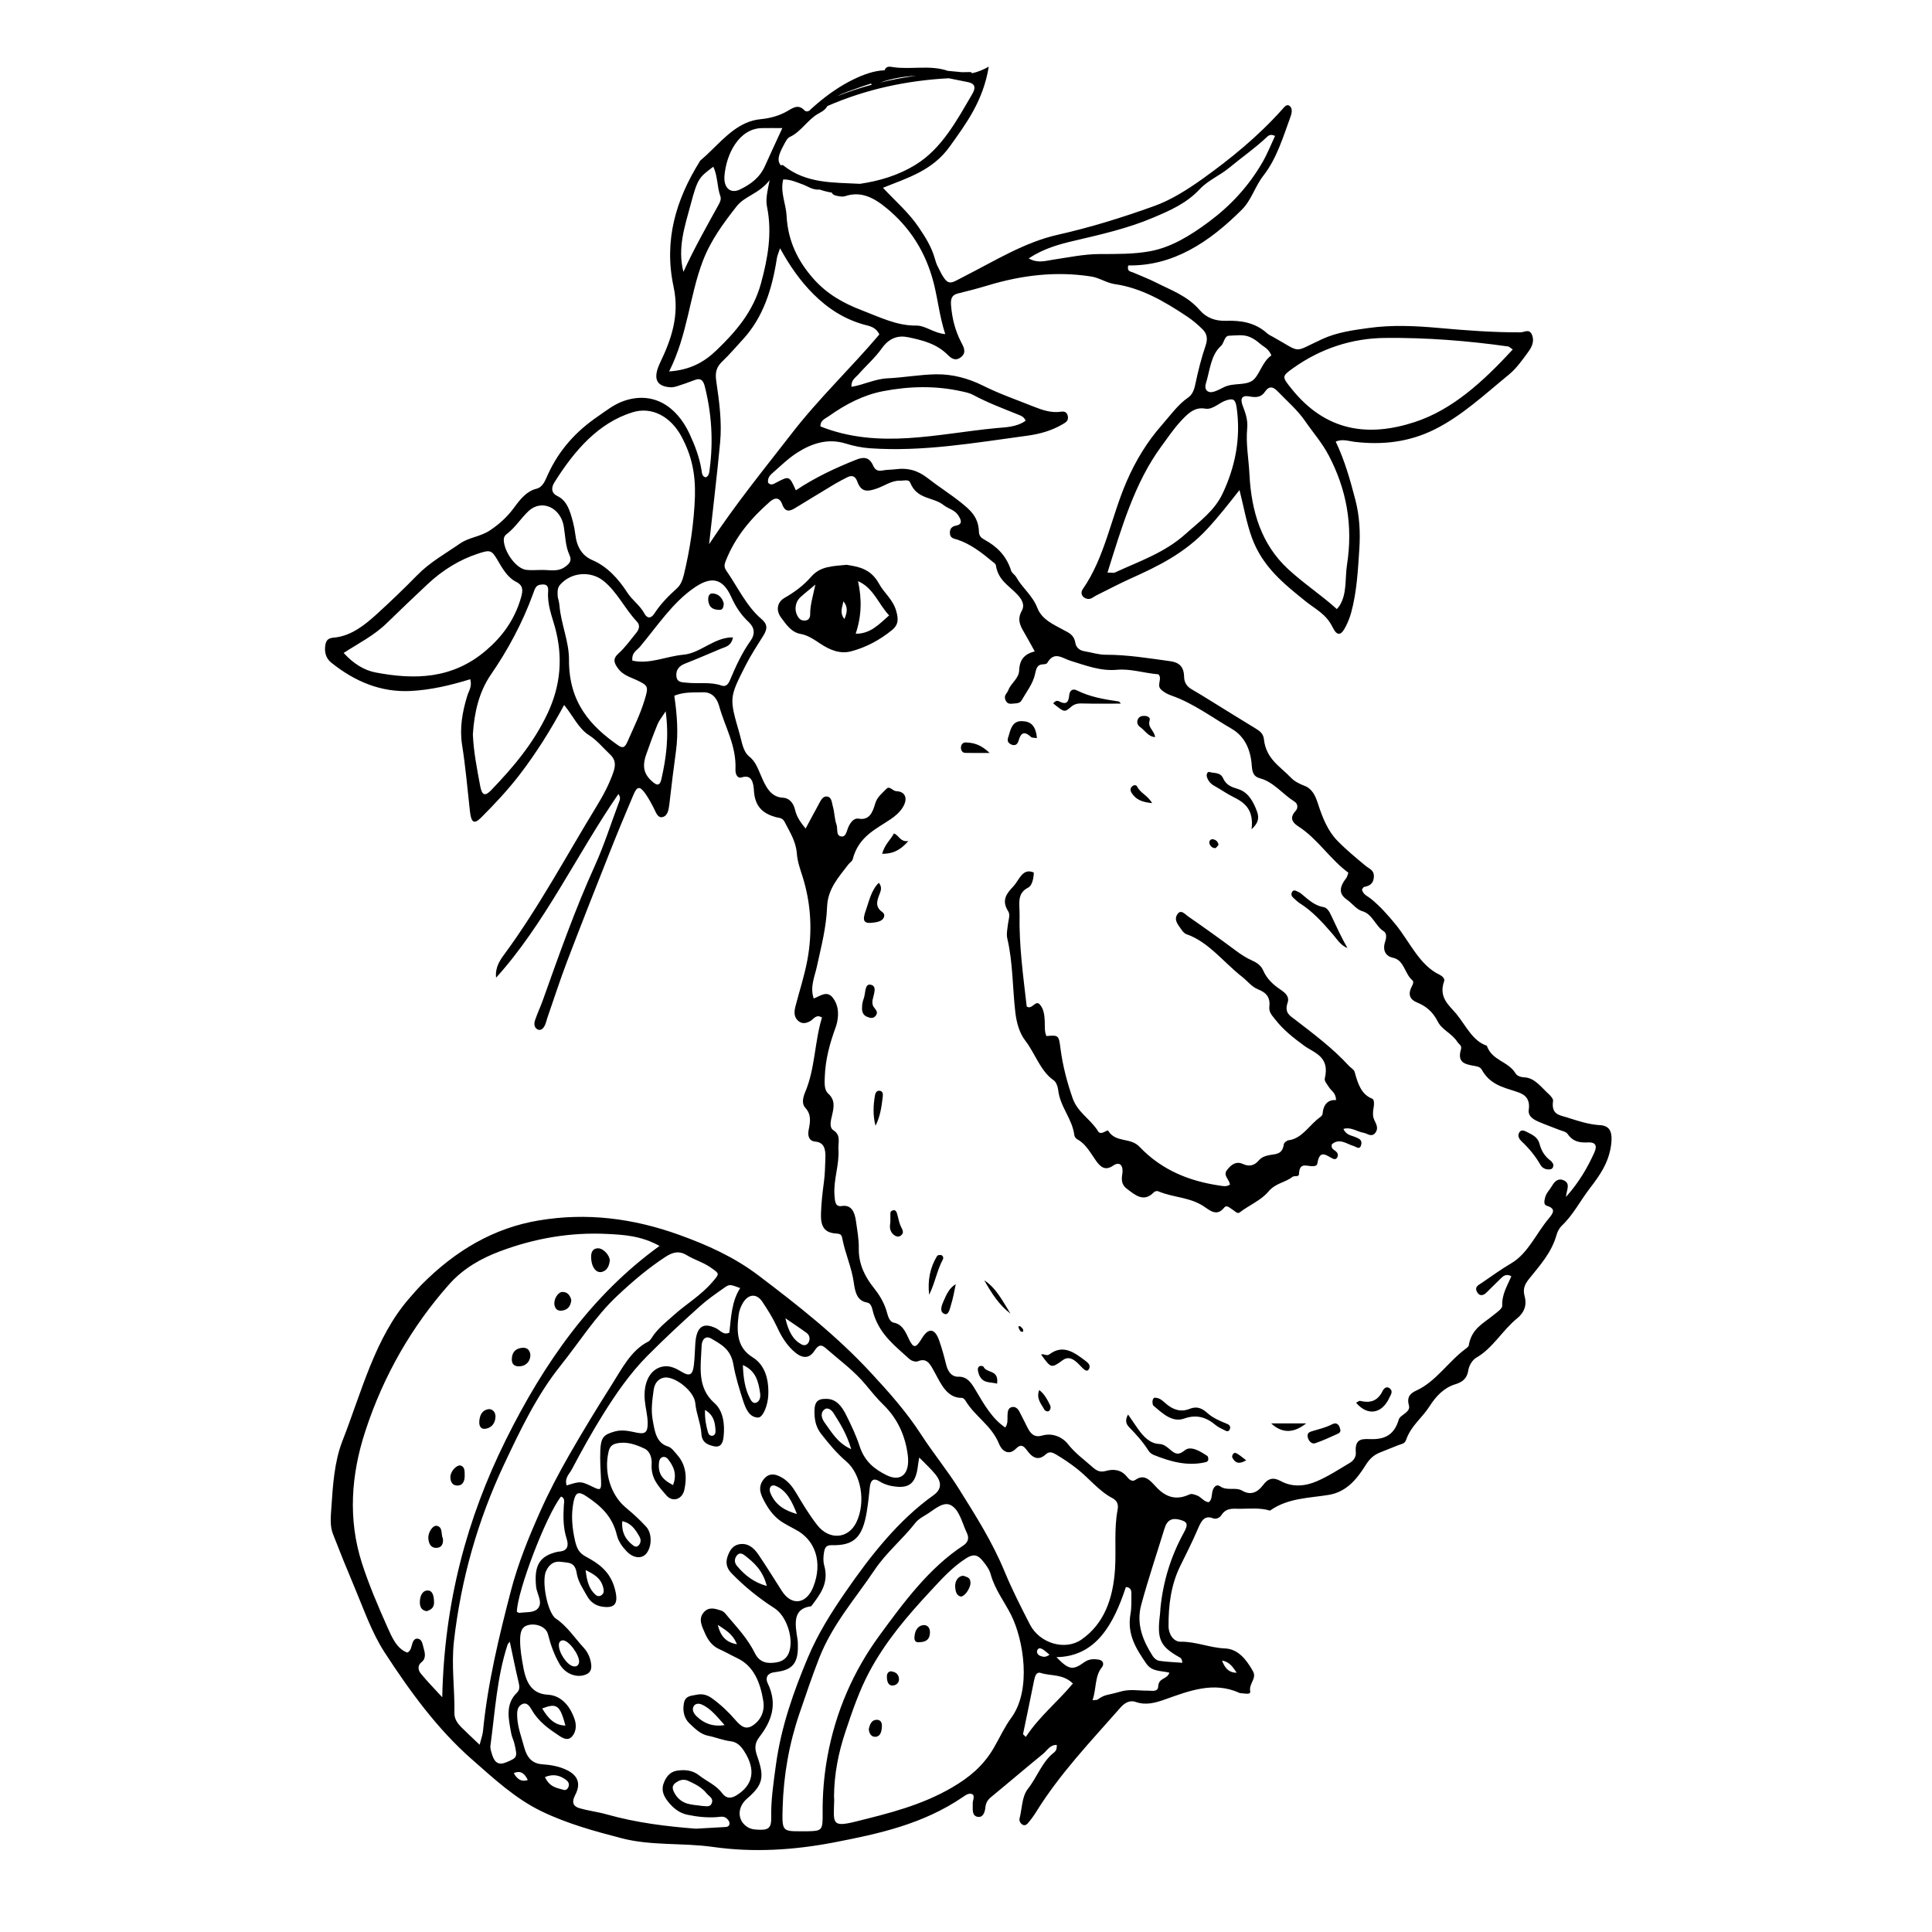<?xml version="1.0" encoding="UTF-8"?>
<!-- Uploaded to: ICON Repo, www.svgrepo.com, Generator: ICON Repo Mixer Tools -->
<svg fill="#000000" width="800px" height="800px" version="1.1" viewBox="144 144 512 512" xmlns="http://www.w3.org/2000/svg">
 <g>
  <path d="m567.98 442.18c-3.023-0.191-5.891-1.145-8.77-2.07-1.855-0.594-4.188-0.68-3.629-4.383 0.074-0.52-0.691-1.379-1.215-1.844-2-1.793-3.656-4.293-6.488-4.379-0.766-0.023-1.828-0.359-2.223-1.012-2-3.336-6.184-3.301-7.644-7.371-3.812-1.25-5.594-5.461-8.113-8.484-1.809-2.172-4.746-4.293-3.184-8.609 0.246-0.684-0.543-1.395-1.223-1.719-5.309-2.508-7.883-8.695-11.582-13.246-2.098-2.578-4.18-4.902-6.629-6.898-0.848-0.691-2.004-1.027-2.348-2.418 0.211-0.281 0.352-0.648 0.543-0.691 1.266-0.273 2.43-0.641 2.602-2.523 0.176-1.961-1.18-2.258-2.172-3.078-2.57-2.133-5.16-4.262-7.527-6.695-2.481-2.539-3.914-6.09-5.066-9.664-0.742-2.293-1.559-4.055-3.617-4.848-1.281-0.492-2.641-1.152-3.633-2.195-2.781-2.926-6.543-4.906-7.109-10.133-0.156-1.461-1.059-2.168-2.082-2.785-3.988-2.418-7.949-4.902-11.93-7.352-1.688-1.043-3.371-2.102-5.082-3.078-1.211-0.691-2.031-1.691-2.062-3.352-0.055-2.984-1.652-3.856-3.738-4.137-5.656-0.777-11.309-1.707-17.012-1.699-1.945 0.004-3.762-0.621-5.644-0.926-1.125-0.18-2.195-0.805-2.438-2.254-0.367-2.18-1.812-2.676-3.164-3.414-2.613-1.426-5.688-2.727-6.891-5.805-1.352-3.441-3.953-5.231-5.586-8.156-0.367-0.66-1.152-1.055-1.375-1.742-1.293-4.109-3.93-6.481-7.074-8.207-0.801-0.441-1.414-0.934-1.449-2.09-0.117-3.984-2.434-5.879-4.875-7.828-2.828-2.258-5.844-4.137-8.652-6.34-2.762-2.168-5.387-2.793-8.438-2.41-1.215 0.152-2.449 0.117-3.652 0.348-1.082 0.207-1.883-0.086-2.394-1.258-1.059-2.438-2.656-2.348-4.527-1.602-5.512 2.188-10.898 4.707-15.98 8.105-1.727-3.836-1.734-3.856-5.094-2.102-0.754 0.395-1.457 0.945-2.262 0.105-0.176-1.125 0.387-1.895 1.027-2.453 2.18-1.906 4.293-3.988 6.648-5.5 4-2.559 8.242-3.875 12.852-2.449 2.098 0.648 4.273 1.102 6.43 1.254 14.016 0.992 27.855-1.457 41.715-3.324 3.195-0.43 6.43-1.293 9.391-3.047 0.695-0.414 1.605-0.848 1.375-2.09-0.211-1.137-0.891-1.359-1.863-1.219-2.484 0.367-4.871-0.422-7.199-1.355-4.492-1.805-9.043-3.359-13.453-5.566-3.856-1.934-8.074-3.043-12.293-2.996-4.336 0.051-8.664 0.867-13.008 1.066-3.269 0.152-6.293 1.723-9.531 2.258-0.109-1.863 1.062-2.41 1.797-3.25 2.07-2.363 4.438-4.398 6.277-6.988 1.953-2.754 4.344-3.457 6.949-2.91 3.727 0.777 7.559 1.691 10.551 4.734 1.324 1.352 2.422 1.457 3.606 0.414 1.414-1.238 0.434-2.781-0.152-3.918-1.543-3.008-2.363-6.211-2.641-9.719-0.145-1.848 0.324-2.742 1.809-3.102 2.656-0.645 5.301-1.34 7.93-2.133 9.027-2.727 18.121-3.824 27.414-2.367 2.207 0.348 4.07 1.707 6.258 2.019 6.957 0.988 13.16 4.574 19.191 8.609 1.422 0.953 2.777 2.098 4.035 3.34 1.117 1.102 1.492 2.402 0.832 4.332-1.133 3.305-2 6.766-2.727 10.242-0.316 1.559-0.805 2.773-1.914 3.539-2.762 1.906-4.797 4.836-7.059 7.402-3.777 4.281-6.836 9.297-9.25 14.863-4.062 9.355-5.75 20.105-11.566 28.441-0.855 1.223-0.098 2.469 1.273 2.656 0.922 0.125 1.527-0.559 2.258-0.918 3.012-1.477 5.992-3.082 9.039-4.449 7.269-3.258 14.414-6.742 20.32-13.109 2.996-3.234 5.762-6.75 8.605-10.383 1.125 4.449 1.855 8.664 3.246 12.535 2.836 7.894 8.695 12.445 14.293 16.969 2.562 2.07 5.391 3.305 7.117 6.82 1.25 2.539 2.297 2.262 3.543-0.238 0.555-1.113 1.043-2.312 1.379-3.543 1.508-5.473 1.805-11.199 2.176-16.871 0.293-4.398 0.07-8.781-1.055-13.098-1.375-5.289-2.852-10.504-5.203-15.41 1.848-0.766 3.41-0.121 4.996 0.066 7.246 0.855 14.281 0.141 21.148-3.254 7.262-3.594 13.367-9.34 19.758-14.566 1.988-1.629 3.629-3.953 5.234-6.168 0.863-1.184 1.617-2.816 0.82-4.5-0.727-1.535-1.969-0.535-2.984-0.527-7.188 0.031-14.355-0.504-21.523-1.152-6.223-0.562-12.496-0.867-18.695-0.004-4.141 0.574-8.352 1.125-12.316 2.938-8.016 3.672-5.164 3.805-13.156-0.629-0.492-0.273-1.023-0.5-1.449-0.887-3.231-2.938-7.078-3.441-10.844-3.324-2.816 0.09-5.176-0.699-7.074-2.883-3.273-3.758-7.465-5.188-11.438-7.211-1.996-1.02-4.082-1.789-6.117-2.691-0.684-0.301-1.75-0.215-1.34-1.895 11.766 0.215 21.387-6.035 30.164-14.828 2.465-2.469 3.5-6.223 5.637-8.941 3.543-4.516 5.223-10.211 7.234-15.723 0.367-1.004 0.48-2.102-0.203-2.715-0.812-0.73-1.496 0.273-2.07 0.91-6.398 7.141-13.586 13-21.039 18.332-4.035 2.887-8.328 5.602-12.793 7.215-8.418 3.039-16.977 5.691-25.613 7.633-8.82 1.984-16.637 6.898-24.727 11.004-4.102 2.082-4.332 3.09-7.176-2.797-0.273-0.562-0.469-1.188-0.641-1.809-0.875-3.16-2.488-5.691-4.219-8.266-2.66-3.961-6.074-6.879-9.562-10.586 6.672-2.676 13.176-4.578 17.75-10.992 4.332-6.074 8.801-12 10.297-21.109-1.547 0.871-3.016 1.445-4.43 1.742-0.098-0.18-0.258-0.312-0.488-0.309-0.727 0-1.449 0.016-2.176 0.031-1.246-0.133-2.492-0.25-3.742-0.352-4.777-1.637-9.699-0.277-14.523-0.988-0.781-0.117-1.789-0.406-2.262 0.84-2.793 0.09-5.57 1.129-8.152 2.371-3.512 1.691-6.84 4.004-9.93 6.656-0.207 0.16-0.402 0.332-0.594 0.52-0.332 0.293-0.66 0.586-0.988 0.883-0.07 0.066-0.121 0.137-0.16 0.211-0.5 0.316-1.023 0.379-1.445-0.07-1.656-1.738-3.164-0.504-4.535 0.273-2.266 1.285-4.621 1.875-7.07 2.117-1.355 0.137-2.637 0.465-3.945 1.055-4.695 2.102-8.012 6.559-11.984 9.883-0.105 0.09-0.172 0.258-0.25 0.387-6.121 9.875-9.527 20.668-6.852 33.09 1.621 7.543-0.586 13.875-3.531 20.027-1.965 4.102-1.234 6.352 2.715 6.602 1.047 0.066 2.133-0.434 3.18-0.762 1.184-0.371 2.336-0.875 3.516-1.258 1.273-0.414 1.98 0.152 2.383 1.758 1.812 7.184 2.289 14.469 1.309 21.879-0.117 0.883-0.152 1.965-1.09 2.246-0.934-0.227-0.953-1.098-1.078-1.895-0.543-3.414-1.75-6.535-3.133-9.539-3.617-7.824-10.066-11.418-17.539-8.781-2.559 0.902-4.606 2.562-6.82 4.082-5.535 3.793-10.176 8.645-13.266 15.477-0.711 1.57-1.309 3.269-3.019 3.688-2.555 0.629-4.254 2.754-5.891 4.988-1.812 2.469-3.91 4.367-6.352 6.004-2.578 1.734-5.602 1.863-7.945 3.492-3.848 2.676-7.961 4.918-11.418 8.449-3.523 3.602-7.144 7.07-10.828 10.418-3.144 2.863-6.481 5.406-10.523 6.012-1.219 0.18-2.562-0.004-2.934 1.906-0.371 1.945 0.133 3.656 1.492 4.762 6.359 5.129 13.281 7.934 21.035 7.559 5.402-0.266 10.652-1.516 15.844-3.117 0.555 1.867-0.371 3.055-0.781 4.387-1.301 4.219-2.082 8.59-1.375 13.027 0.922 5.812 1.422 11.68 2.07 17.527 0.344 3.102 1.109 3.598 3.012 1.688 3.551-3.562 7.008-7.234 10.168-11.34 4.336-5.644 8.172-11.738 11.789-18.465 2.348 2.836 3.785 6.242 6.66 8.051 2.016 1.27 3.684 3.34 5.508 5.047 1.367 1.281 1.598 2.656 0.887 4.699-1.113 3.219-2.66 6.106-4.336 8.852-8.051 13.176-15.418 26.973-24.449 39.262-1.246 1.691-2.594 3.586-2.301 6.359 12.867-14.207 21.367-32.656 32.41-48.672 0.691 0.918 0.398 1.527 0.18 2.102-2.121 5.672-3.977 11.523-6.445 16.965-5.223 11.504-9.461 23.539-13.75 35.559-0.645 1.805-1.465 3.516-2.074 5.336-0.316 0.938-0.238 2.012 0.746 2.449 0.746 0.332 1.367-0.223 1.742-0.883 0.379-0.648 0.523-1.492 0.785-2.242 1.734-4.984 3.356-10.027 5.223-14.934 3.68-9.652 7.465-19.25 11.27-28.84 2.047-5.164 4.172-10.281 6.34-15.375 0.934-2.195 1.652-2.281 3.023-0.387 0.887 1.223 1.633 2.609 2.344 3.996 0.574 1.129 1.027 2.648 2.297 2.363 1.355-0.309 1.652-1.875 1.828-3.414 0.539-4.695 1.102-9.391 1.75-14.066 0.676-4.906 0.277-9.777-0.441-14.688 2.684-1.066 5.125-0.816 7.559-0.906 2.309-0.086 3.699 1.387 4.328 3.652 1.531 5.535 4.594 10.5 4.324 16.73-0.055 1.234 0.457 2.551 1.656 2.168 2.762-0.887 3.117 1.602 3.238 3.559 0.281 4.508 2.734 6.121 5.793 6.977 0.906 0.25 1.75 0.102 2.348 1.281 1.352 2.656 2.996 5.125 3.234 8.387 0.16 2.168 0.891 4.121 1.516 6.109 2.273 7.238 2.656 14.68 1.254 22.168-0.77 4.125-2.082 8.102-3.133 12.152-0.336 1.305-0.465 2.644 0.48 3.656 1.039 1.117 2.191 0.988 3.414 0.312 0.887-0.488 1.562-1.949 3.129-0.953-1.98 6.418-1.805 13.492-4.445 19.738-0.539 1.281-1.039 3.019 0.016 4.168 1.633 1.773 1.34 3.68 0.902 5.836-0.332 1.637 0.098 2.984 1.734 3.133 2.359 0.215 2.785 1.945 2.691 4.43-0.086 2.133-0.105 4.242-0.398 6.363-0.379 2.746-0.68 5.531-0.77 8.312-0.121 3.496 0.992 5.047 3.977 5.25 1.02 0.07 1.465 0.18 1.676 1.316 0.746 4.004 2.481 7.629 3.043 11.707 0.344 2.492 0.871 4.816 3.477 5.262 1.316 0.223 1.395 1.82 1.77 3.027 1.742 5.586 5.785 8.551 9.445 11.91 0.59 0.539 1.668 0.898 2.316 0.629 2.418-0.996 3.266 0.84 4.352 2.82 1.777 3.231 3.336 6.953 7.309 6.898 0.328-0.004 0.75 0.43 0.973 0.797 2.559 4.227 6.84 6.449 8.855 11.387 0.855 2.102 2.719 3.062 4.453 1.289 1.371-1.402 2.106-0.727 2.988 0.48 1.43 1.953 3.012 2.793 4.957 0.988 0.898-0.832 1.773-0.504 2.672 0.031 1.941 1.148 3.797 2.398 5.629 3.84 3.168 2.488 5.812 5.914 9.32 7.738 1.254 0.656 1.668 1.648 1.402 3.062-0.992 5.188-0.352 10.473-0.684 15.699-0.508 7.945-2.926 14.594-8.914 18.742-4.301 2.984-11.07 1.043-13.68-4.066-2.332-4.57-4.68-9.152-6.664-13.949-3.293-7.961-7.75-14.957-12.148-21.984-3.109-4.961-6.781-9.402-9.957-14.309-3.953-6.109-8.645-11.352-13.383-16.465-9.125-9.855-19.406-17.891-29.75-25.734-6.453-4.898-13.582-8.07-20.883-10.711-12.246-4.43-24.586-6.016-37.379-3.859-11.848 1.996-21.965 7.894-31.008 17.008-1.148 1.16-2.207 2.402-3.289 3.648-9.078 10.43-12.57 24.691-17.695 37.781-2.137 5.465-2.535 11.723-2.938 17.781-0.145 2.242-0.418 4.66 0.406 6.812 1.805 4.672 3.68 9.305 5.621 13.895 2.527 5.969 4.637 12.238 8.105 17.566 6.797 10.453 14.027 20.328 23.027 28.242 5.926 5.211 11.652 10.523 18.57 13.859 6.852 3.305 13.992 5.238 21.113 7.106 7.961 2.082 16.223 1.18 24.336 2.328 10.676 1.516 21.402 0.848 32.043-1.203 11.824-2.281 23.582-4.812 34.207-12.07 0.801-0.551 1.648-1.176 2.637-0.598 0.422 0.848-0.133 1.605-0.09 2.387 0.07 1.387-0.348 3.269 1.375 3.512 1.309 0.188 1.84-1.098 1.984-2.555 0.121-1.223 0.68-2.019 1.535-2.719 4.594-3.769 9.125-7.656 13.73-11.406 1.082-0.883 1.863-2.469 3.641-2.379 0.082 1.109-0.277 1.664-0.719 2.004-3.098 2.352-4.473 6.504-6.887 9.578-1.672 2.133-1.547 5.18-2.227 7.812-0.172 0.656 0.117 1.273 0.637 1.652 0.551 0.402 1.117 0.203 1.496-0.242 0.777-0.91 1.523-1.895 2.172-2.941 6.457-10.422 14.609-18.852 22.383-27.727 1.137-1.301 2.516-2.09 4.098-1.527 2.621 0.926 5.098 0.262 7.609-0.625 6.508-2.309 13.012-4.898 19.859-1.777 0.125 0.055 0.266 0.074 0.402 0.082 0.898 0.031 2.641 0.5 2.445-0.5-0.406-2.086 1.832-3.379 0.727-5.34-1.82-3.219-4-5.894-7.465-6.031-3.953-0.156-7.727-1.848-11.719-1.773-1.797 0.035-3.16-1.941-3.18-4.047-0.051-5.652 0.664-11.094 3.117-16.055 1.602-3.234 3.223-6.457 4.656-9.805 0.891-2.086 1.734-3.691 4.004-2.801 0.801 0.316 1.75-0.102 2.242-0.855 1.316-2.019 3.074-1.656 4.82-1.664 2.691-0.004 5.387-0.328 8.039 0.484 4.828-3.406 10.383-3.301 15.629-4.18 4.59-0.777 7.352-4.074 9.723-7.871 1.098-1.758 2.172-2.656 3.664-3.293 1.664-0.711 3.356-1.309 5.019-2.012 0.742-0.312 1.656-0.281 2.039-1.391 1.289-3.75 4.246-5.805 6.207-8.891 1.727-2.727 3.863-4.926 6.793-5.836 1.535-0.473 3.082-1.219 3.465-3.621 0.238-1.492 1.168-2.887 2.176-3.457 4.293-2.449 6.941-7.289 10.762-10.383 1.785-1.441 2.691-3.371 2.012-5.848-0.578-2.109 0.137-3.34 1.254-4.734 2.812-3.508 5.871-6.797 7.234-11.645 0.25-0.891 0.781-1.809 1.395-2.383 2.926-2.762 4.883-6.594 7.367-9.836 2.469-3.223 4.996-6.641 5.652-11.43 0.445-3.394-0.18-5.18-2.965-5.352zm-99.953-167.43c-2.195 4.676-6.266 7.535-9.809 10.73-5.606 5.047-12.344 7.273-18.766 10.246-0.344 0.16-0.781 0.02-1.961 0.02 3.812-12.156 7.238-23.84 14.211-33.363 1.691-2.312 3.324-4.734 5.223-6.781 1.777-1.914 3.621-3.824 6.457-3.309 2.062 0.371 3.738-1.668 5.715-2.238 1.691-0.488 2.309-0.312 2.641 2.066 1.141 8.176-0.465 15.727-3.711 22.629zm18.57-33.125c7.496-5.371 15.816-7.969 24.355-8.066 10.922-0.121 21.875 0.727 32.754 2.262 0.227 0.031 0.438 0.289 1.184 0.801-7.883 8.551-16.02 15.977-25.98 19.23-12.012 3.926-23.453 2.731-32.727-8.934-2.449-3.07-2.508-3.195 0.414-5.293zm-3.918 6.168c2.465 2.559 5.188 4.875 7.238 7.863 2.062 3.004 4.434 5.656 6.207 9.035 4.715 8.973 6.481 18.523 4.848 28.957-0.574 3.656 0.059 7.644-1.996 10.898-0.152 0.238-0.344 0.434-0.695 0.871-4.176-3.785-8.797-6.769-12.992-10.672-6.934-6.438-9.68-15.094-10.172-25.102-0.203-4.062-0.996-8.066-0.59-12.207 0.188-1.879-0.363-3.82-1.109-5.664-0.883-2.168-0.312-3.09 1.715-2.707 1.617 0.309 3.055 0.297 4.086-1.23 1.234-1.816 2.344-1.207 3.461-0.043zm-15.105-12.117c0.855-0.77 0.863-2.676 2.144-2.707 1.883-0.051 3.82-0.43 5.644 0.402 0.883 0.402 1.734 0.984 2.492 1.656 0.953 0.852 2.238 1.23 3.082 3.152-2.535 1.707-3.215 5.566-5.168 6.777-2.016 1.246-4.984 0.453-7.406 1.652-0.871 0.434-1.738 0.906-2.648 1.188-1.598 0.5-2.672-0.473-2.137-2.188 1.074-3.438 1.258-7.469 3.996-9.934zm-39.105-27.824c7.164-1.684 14.355-3.285 21.227-6.211 4.266-1.82 8.637-3.668 12.191-7.453 2.316-2.465 5.367-3.641 7.93-5.773 3.231-2.684 6.648-5.039 9.758-7.949 0.508-0.48 1.043-1.078 2.324-0.438-1.102 2.344-2.051 4.769-3.305 6.938-3.769 6.516-8.602 11.633-14.219 15.809-4.887 3.633-9.957 6.769-15.609 7.809-4.383 0.801-8.902 0.727-13.359 0.742-4.223 0.016-8.348 0.91-12.504 1.523-1.945 0.289-3.891 0.988-6.293-0.371 4.012-2.625 7.957-3.711 11.859-4.625zm43.273 379.44c-1.809 0-3.012-0.875-3.891-3.215 2.082 0.316 2.949 1.887 3.891 3.215zm-93.742-339.62c6.898-1.324 13.793-1.512 20.688 0.004 1.066 0.238 2.176 0.434 3.152 0.957 3.969 2.137 8.113 3.668 12.219 5.336 0.613 0.25 1.293 0.488 1.75 1.527-2.434 1.719-5.25 1.719-7.824 1.961-15.488 1.465-31.008 5.727-46.562-0.449-0.051-1.633 1.27-2.047 2.242-2.734 4.469-3.172 9.176-5.609 14.336-6.602zm1.012-48.461c6.031 4.996 10.316 11.453 12.453 19.895 1.098 4.344 1.547 8.887 3.039 13.438-2.934-0.215-5.262-2.293-7.656-2.262-5.203 0.074-9.789-2.273-14.551-4.09-4.707-1.797-9.125-4.242-12.746-8.344-3.977-4.5-6.758-9.883-7.094-16.637-0.16-3.203-1.738-6.231-0.902-9.645 1.926-0.055 3.57 0.727 5.238 1.336 1.316 0.48 2.562 1.5 4.453 1.344 1.059 0.359 2.117 0.629 3.195 0.801 0.309 0.781 1.246 0.816 1.961 0.961 0.523 0.105 1.113 0.125 1.621-0.039 4.16-1.375 7.566 0.402 10.988 3.242zm7.773-35.137c-3.215 0.438-6.41 1.039-9.578 1.812 3.144-1.109 6.348-1.637 9.578-1.812zm-15.75 3.356c1.254-0.465 2.527-0.898 3.812-1.289 0.039 0.121 0.102 0.23 0.188 0.309-3.082 0.832-6.141 1.832-9.168 3.027 1.789-0.934 3.777-1.535 5.168-2.047zm-17.75 12.875c2.863-1.285 4.641-4.402 7.324-6.039 0.789-0.48 2-0.938 2.641-2.156 10.418-4.539 21.191-6.785 32.18-7.371 1.707 0.344 3.414 0.691 5.125 1.031 1.699 0.336 2.16 1.328 1.18 3.012-4.195 7.203-8.176 14.602-15.027 18.828-4.731 2.922-9.703 4.344-14.801 5.106-7.027-0.395-14.152 0.023-20.305-4.867-0.23-0.188-0.453-0.145-0.625 0.004-1.078-1.203-0.77-2.644 0.711-5.394 0.434-0.805 0.934-1.855 1.598-2.152zm-17.293 10.305c0.469-5.844 3.879-12.52 9.863-12.66 1.605-0.039 3.215-0.004 5.473-0.004-1.77 3.848-3.215 6.941-4.613 10.062-1.449 3.219-3.91 4.871-6.566 6.184-2.504 1.23-4.418-0.316-4.156-3.582zm-8.969 7.621c1.848-6.914 2.195-7.203 6.004-10.039 1.199 2.418 0.977 5.336 1.879 7.812 0.277 0.762-0.074 1.535-0.473 2.262-3.195 5.777-6.445 11.512-9.32 17.781-1.621-6.344 0.371-12.086 1.91-17.816zm-5.695 44.207c4.891-9.68 5.414-20.082 8.926-29.258 2.121-5.547 5.492-10.07 8.926-14.461 2.258-2.875 5.844-3.238 8.777-6.973-0.609 3.078-1.094 5.074-0.684 7.07 1.422 6.988 0.176 13.75-1.605 20.277-2.066 7.551-6.742 12.871-11.766 17.707-3.332 3.211-7.047 5.242-12.574 5.637zm13.516 18.785c0.5-5.402-0.227-10.801-1.012-16.098-0.371-2.508 0.031-3.863 1.637-5.394 1.895-1.809 3.652-3.875 5.453-5.836 5.324-5.805 7.699-13.238 8.957-21.441 0.121-0.781 0.473-1.512 0.852-2.66 2.578 4.715 5.387 8.707 8.828 12.141 3.965 3.961 8.309 6.637 13.273 8.047 1.523 0.434 3.238 0.586 4.207 2.656-7.594 8.957-15.98 16.871-23.219 26.227-7.262 9.383-14.746 18.504-21.902 29.352 1.078-9.871 2.129-18.41 2.926-26.992zm-43.953 10.672c5.406-8.645 11.758-15.84 20.723-18.633 5.109-1.586 10.105 1.09 12.973 6.402 2.66 4.926 3.738 9.75 3.582 15.84-0.25 7.062-1.289 13.965-2.922 20.758-0.359 1.48-0.852 2.742-1.879 3.672-2.168 1.977-4.262 4.039-5.941 6.644-0.898 1.391-1.914 1.379-2.648 0.02-1.211-2.238-3.18-3.461-4.535-5.559-2.434-3.758-5.406-6.949-9.234-8.59-2.731-1.168-4.144-3.449-4.543-6.832-0.137-1.133-0.359-2.262-0.645-3.352-0.75-2.82-1.527-5.602-4.156-6.836-1.43-0.664-1.727-2.008-0.773-3.535zm-12.637 13.652c2.231-1.641 3.789-4.207 5.82-6.109 3.43-3.211 8.496-0.996 9.34 4.098 0.422 2.551 0.406 5.203 1.512 7.578 0.684 1.477 0.004 2.238-1.098 3.055-2.047 1.516-4.231 0.816-6.359 0.871-1.355 0-2.727 0.152-4.066-0.031-2.637-0.363-5.785-4.707-5.894-7.856-0.023-0.773 0.297-1.273 0.746-1.605zm-34.676 36.672c-3.039-0.574-5.879-2.297-8.504-5.184 4.004-2.594 8.02-4.586 11.402-7.875 3.582-3.488 7.199-6.926 10.832-10.34 4-3.754 8.465-6.484 13.34-8.09 3.527-1.164 3.656-0.992 5.699 2.539 1.184 2.047 2.543 3.984 4.422 4.922 1.953 0.977 1.844 2.316 1.289 4.227-1.727 5.969-5.027 10.34-9.234 13.941-8.984 7.684-19.012 7.793-29.246 5.859zm45.605 10.688c-3.793 8.121-9.23 14.473-14.992 20.477-1.703 1.77-2.473 1.402-2.949-1.164-0.828-4.473-1.727-8.938-1.926-13.594 0.363-5.777 1.629-11.273 4.758-15.82 4.535-6.59 8.363-13.68 11.227-21.52 0.395-1.074 0.637-2.144 1.812-2.324 1.195-0.176 2.309-0.191 2.152 1.789-0.266 3.426 0.973 6.43 1.82 9.508 2.168 7.93 1.473 15.418-1.902 22.648zm21.148 7.547c-0.613 1.402-1.125 2.039-2.469 1.102-7.316-5.098-13.125-11.332-13.074-22.695 0.02-4.934-2.102-9.438-2.519-14.332-0.082-0.969-0.367-1.906-0.469-2.394-0.082-1.477-0.066-2.371 0.629-3.168 2.941-3.356 8.105-3.762 11.543-0.996 3.562 2.867 5.668 7.445 8.832 10.777 0.918 0.961 0.555 2.074-0.195 2.977-1.531 1.848-2.953 3.891-4.676 5.426-1.633 1.457-1.203 2.527-0.18 3.949 1.328 1.848 3.238 2.309 4.988 3.141 3.094 1.465 3.164 1.707 2.086 5.254-1.172 3.856-2.918 7.348-4.496 10.961zm8.938 10.07c-0.359 1.598-1.043 1.699-2.066 0.875-2.523-2.019-3.113-4.121-1.953-7.453 0.941-2.711 1.941-5.402 3.019-8.035 0.402-0.988 1.109-1.793 2.141-3.41 0.941 6.918 0.102 12.488-1.141 18.023zm15.961-24.844c-3.047-1.055-6.176-0.406-9.262-0.762-1.066-0.121-2.457 0.016-2.695-1.543-0.277-1.828 0.742-2.906 2.215-3.488 3.215-1.254 6.387-2.641 9.578-3.977 1.234-0.52 2.707-0.66 3.188-2.996-4.906-0.105-8.613 4.191-13.133 4.59s-8.922 2.59-13.531 1.57c-0.246-2.144 1.211-2.719 1.984-3.648 4.578-5.473 8.621-11.668 14.344-15.629 3.969-2.746 7.371-3.203 9.871 2.402 1.184 2.648 2.676 4.836 4.641 6.672 1.484 1.387 1.809 3.094 0.441 4.996-2.227 3.113-3.871 6.695-5.406 10.344-0.508 1.223-1.156 1.844-2.234 1.469zm83.605 255.88c0.227-1.004 0.961-0.816 1.562-0.43 0.555 0.359 1.059 0.832 1.742 1.375-1.125 0.828-1.754 0.543-2.367 0.352-0.555-0.16-1.062-0.73-0.938-1.297zm-61.02-84.281c0.613 0.453 0.902 1.32 0.613 2.141-0.379 1.078-1.266 1.281-2.039 0.852-2.172-1.199-3.43-3.301-4.246-6.918 2.289 1.574 4.004 2.695 5.672 3.926zm-17.652-11.93c-2.289 3.527-2.41 7.777-2.875 11.809-1.535 0.77-2.414-0.613-3.488-1.137-3.449-1.684-5.195-0.469-5.527 3.926-0.145 1.953-0.156 3.934-0.395 5.875-0.301 2.484-1.094 2.988-3.047 1.82-1.738-1.039-3.406-1.926-5.43-1.441-3.144 0.754-4.961 4.191-4.519 8.941 0.18 1.941 0.715 3.856 0.762 5.793 0.059 2.559-0.594 3.184-2.719 2.766-2.004-0.398-3.93-0.934-6.016-0.344-2.891 0.816-3.688 1.531-3.82 5.125-0.098 2.609 0.082 5.238 0.195 7.856 0.105 2.414-0.125 2.68-1.832 1.859-3.547-1.715-3.547-1.715-7.269-0.539-0.656-1.949 0.699-3.012 1.375-4.289 2.613-4.953 5.344-9.871 8.246-14.516 3.457-5.543 7.184-10.926 11.73-15.512 4.57-4.609 9.27-8.973 14.043-13.246 1.953-1.754 4.098-3.219 6.203-4.711 1.574-1.117 1.609-1.047 4.383-0.035zm-54.086 79.152c0.203 1.996 2.004 4.312 0.309 5.918-1.102 1.047-3.094 0.75-4.691 1.012-0.227 0.035-0.48-0.191-0.719-0.301 0.145-5.621 7.769-25.523 11.699-30.527 1.148 0.379 0.797 1.5 0.746 2.383-0.176 2.969-0.18 5.906 0.73 8.723 0.645 2.004 0.191 3.16-1.613 3.441-0.266 0.039-0.543 0.035-0.812 0.098-4.773 1.098-6.223 3.633-5.648 9.254zm-30.586 22.965c-0.664-0.816-0.918-2.07 0.191-2.949 1.371-1.082 0.91-2.57 0.535-3.953-0.242-0.891-0.398-2.055-1.344-2.266-1.281-0.281-1.531 0.992-1.832 2.082-0.176 0.641-0.402 1.211-1.098 1.57-2.801-1.004-4.086-4.07-5.332-6.867-2.422-5.457-4.805-10.992-6.664-16.746-3.797-11.734-2.875-23.602 0.852-35.02 4.883-14.957 12.434-27.887 22.164-38.883 3.828-4.328 8.57-6.953 13.48-8.805 9.266-3.496 18.859-5.117 28.531-4.621 4.352 0.223 8.934 0.469 13.809 3.176-17.926 12.953-30.539 30.852-40.75 51.434-10.258 20.68-16.293 42.977-16.832 68.172-2.25-2.461-4.062-4.293-5.711-6.324zm15.621 18.906c-1.891-1.793-3.394-3.168-4.84-4.625-0.957-0.961-1.875-2.188-1.844-3.707 0.117-6.383-0.855-12.707-0.121-19.16 1.898-16.641 6.438-32.25 13.234-46.699 4.309-9.16 8.723-18.398 14.93-26.168 4.973-6.219 9.316-13.16 15.023-18.523 4.074-3.836 8.277-7.418 12.832-10.387 1.898-1.238 3.582-1.75 5.727-0.438 2.031 1.238 4.328 1.848 6.34 3.273 2.371 1.684 2.332 1.547 0.402 3.812-3.047 3.578-6.891 5.769-10.258 8.797-1.855 1.668-3.789 3.164-5.336 5.273-0.449 0.613-0.852 1.441-1.426 1.727-4.539 2.277-6.996 7.227-9.742 11.562-3.856 6.074-7.629 12.262-11.246 18.582-2.769 4.84-5.41 9.879-7.656 14.934-2.977 6.695-5.84 13.648-7.758 21.039-3.164 12.191-6.133 24.426-7.379 37.172-0.102 0.949-0.457 1.859-0.883 3.535zm3.301 2.625c-0.23-0.762-0.539-1.629-0.438-2.371 1.211-8.984 1.715-18.141 4.527-26.723 0.09-0.281 0.336-0.488 0.594-0.848 0.762 3.543 1.461 7.019 2.266 10.453 0.273 1.164 0.562 2.172-0.371 3.082-3.16 3.059-2.207 6.988-1.5 10.82 0.172 0.938 0.637 1.789 0.848 2.715 0.82 3.582 0.77 3.656-2.125 4.887-1.949 0.828-3.106 0.242-3.801-2.016zm5.746 4.902c1.84-0.812 2.891 0.105 3.715 1.828-1.547 0.512-2.731-0.043-3.715-1.828zm14.535 3.508c-0.215 0.719-0.762 1.082-1.25 0.938-1.762-0.52-3.742-0.641-5.027-3.41 2.262-0.918 4.047-0.449 5.688 0.832 0.395 0.316 0.824 0.863 0.59 1.641zm40.723 1.859c-1.684-2.277-4.109-3.16-6.141-4.777-1.758-1.395-3.824-1.562-5.894-1.238-1.82 0.281-2.984 1.703-3.586 3.586-0.613 1.918 0.336 3.516 1.414 4.828 1.367 1.648 2.957 2.84 4.926 3.254 2.559 0.539 5.117 0.816 7.715 0.648 0.934-0.059 1.918-0.402 2.762 0.363 0.309 0.277 0.66 0.715 0.707 1.125 0.086 0.785-0.422 1.09-1.02 1.117-2.312 0.137-4.621 0.262-7.875 0.449-7.336-0.559-15.566-1.508-23.664-3.797-2.371-0.672-4.82-0.941-7.184-1.637-1.543-0.453-2.242-1.395-1.117-3.551 1.492-2.856 0.727-5.023-2.012-6.438-2.144-1.109-4.481-1.484-6.769-1.648-2.551-0.18-3.996-1.656-4.75-4.465-0.711-2.644-1.703-5.195-1.863-8.027-0.074-1.359-0.023-2.715 1.184-3.371 1.289-0.699 2.016 0.324 2.672 1.449 1.848 3.199 4.566 5.074 7.309 6.887 1.109 0.73 2.344 1.352 3.402 0.125 1.078-1.246 1.18-2.992 0.629-4.574-1.305-3.773-3.738-6.266-7.074-6.457-4.07-0.23-5.703-2.906-6.492-7.215-0.441-2.414-0.871-4.781-0.855-7.273 0.012-2.004 0.316-3.547 2.231-3.988 2.117-0.488 4.656 0.5 5.148 2.453 0.719 2.852 1.684 5.516 3.098 7.941 1.559 2.676 4.762 3.809 7.184 2.621 1.059-0.52 1.336-1.477 1.148-2.769-0.242-1.691-0.941-3.113-1.961-4.223-2.414-2.613-4.418-5.75-7.359-7.707-2.258-1.496-3.84-9.934-2.629-12.582 0.875-1.926 2.258-2.762 4.086-2.457 1.699 0.277 3.578-0.098 4.039 2.957 0.344 2.266 1.652 4.109 2.711 6.016 0.969 1.75 2.359 2.644 4.074 2.898 3.516 0.516 4.394-0.945 3.269-4.938-1.273-4.535-4.414-6.602-7.582-8.305-1.77-0.953-2.402-2.062-2.883-4.133-0.785-3.406-1.109-6.766-0.457-10.195 0.523-2.785 1.352-3.09 3.445-1.684 3.602 2.414 6.84 5.125 8.086 10.312 0.402 1.684 1.465 3.125 2.629 4.324 1.699 1.754 3.894 2.019 5.125 0.586 1.512-1.773 1.648-5.332 0.023-7.129-1.691-1.875-3.562-3.543-5.457-5.129-3.981-3.332-5.84-9.387-4.504-14.883 0.309-1.266 0.934-1.809 1.988-2.066 2.672-0.641 5.141 0.23 7.543 1.367 1.426 0.672 1.965 2.473 1.859 4.09-0.246 3.883 1.945 5.977 3.856 8.238 1.648 1.949 4.246 1.18 4.82-1.461 0.715-3.305 0.418-6.519-1.77-9.062-0.781-0.906-1.602-2.086-2.559-2.379-3.176-0.961-3.547-4.121-4.082-7.094-0.469-2.594-0.098-5.25 0.258-7.836 0.23-1.707 1.082-2.949 2.644-3.305 2.715-0.629 8.113 3.449 8.402 6.746 0.25 2.828 1.438 5.309 1.617 8.113 0.145 2.281 1.531 2.848 3.078 3.258 1.703 0.453 2.551-0.301 2.793-2.387 0.406-3.5-0.168-7.039-2.394-8.988-4.699-4.121-3.641-9.684-3.422-15.145 0.074-1.91 1.164-2.769 2.527-1.977 2.523 1.477 5.18 2.766 5.883 6.82 0.578 3.336 1.594 6.59 2.625 9.777 0.691 2.117 1.652 4.297 3.93 4.344 1.254 0.023 2.606-3.141 2.711-6.051 0.156-4.258-0.961-7.949-4.188-9.941-4.125-2.543-4.262-6.699-3.664-11.27 0.141-1.094 0.578-2.223 1.125-3.125 1.445-2.398 3.629-2.559 5.144-0.301 1.441 2.152 2.84 4.394 3.949 6.801 1.074 2.332 2.312 4.344 4.055 6.019 2.195 2.121 4.242 2.625 5.848 0.117 1.145-1.789 1.984-1.473 2.934-0.645 3.606 3.164 7.481 5.93 10.652 9.758 1.535 1.859 3.043 3.699 4.742 5.359 3.488 3.414 5.699 7.891 6.367 13.289 0.609 4.918-1.812 7.168-5.656 5.25-3.059-1.523-5.758-3.535-7.09-7.613-0.938-2.871-2.231-5.602-3.559-8.258-1.129-2.266-2.535-4.227-5.066-4.336-2.606-0.109-3.477 0.746-3.359 3.965 0.07 1.98 0.52 3.719 1.762 5.305 2.062 2.637 4.144 5.16 6.613 7.254 4.051 3.445 5.254 10.871 2.75 16.137-2.117 4.445-7.199 4.914-10.453 0.715-2.023-2.609-3.797-5.531-5.523-8.453-0.977-1.656-2.09-3.027-3.559-3.941-2.293-1.426-3.961-1.219-5.211 0.535-1.496 2.102-0.535 4.016 0.438 5.82 1.273 2.371 2.898 4.344 5.055 5.582 0.984 0.562 1.965 1.133 2.969 1.641 5.426 2.746 7.367 8.766 4.875 15.184-1.812 4.672-5.754 5.219-8.359 1.16-2.074-3.234-4.09-6.523-6.242-9.684-1.238-1.82-2.777-3.043-4.953-2.715-1.762 0.266-2.637 1.598-3.215 3.32-0.574 1.707-0.145 3.125 1.047 4.359 3.523 3.641 7.367 6.699 11.445 9.316 2.984 1.914 5.004 7.473 3.953 11.266-0.551 1.984-1.918 2.805-3.414 3.055-2.203 0.363-4.43 0.266-5.773-2.438-1.844-3.707-4.481-6.555-7.008-9.516-0.586-0.684-1.09-1.492-1.918-1.762-1.598-0.52-3.293-1.109-4.641 0.488-1.512 1.797-0.43 3.699 0.293 5.406 0.816 1.93 1.988 3.492 3.769 4.289 1.652 0.742 3.246 1.668 4.887 2.449 4.266 2.035 6.035 6.301 6.848 11.32 0.449 2.777-0.691 5.117-2.812 6.508-1.961 1.285-3.254 0.055-4.637-1.535-1.855-2.141-3.879-4.039-6.109-5.656-1.402-1.012-2.707-1.293-4.238-0.945-1.32 0.301-2.863 0.16-3.25 2.254-0.383 2.07 0.105 4.016 1.465 5.305 1.477 1.402 2.949 2.891 4.949 3.285 2.004 0.395 3.969 1.219 5.981 1.461 1.691 0.203 2.707 1.246 3.648 2.731 3.066 4.832 2.359 8.848-2.125 11.613-1.348 0.812-2.648 0.934-3.734-0.539zm-2.793 2.59c-0.465 1.215-1.633 0.734-2.613 0.73-2.543-0.406-5.316-0.137-7.176-3.254-1.066-1.793-0.48-2.555 0.848-3.269 0.906-0.488 1.785-0.543 2.727-0.109 1.762 0.816 3.508 1.637 4.863 3.324 0.605 0.77 1.871 1.234 1.352 2.578zm-44.934-25.102c3.875-1.484 4.699-0.891 6.16 4.535-2.91-0.039-4.625-1.961-6.16-4.535zm4.418-16.832c0.016-0.852 0.5-1.176 1.027-1.215 1.523-0.117 4.5 3.879 4.336 5.789-0.168 0.941-0.742 1.23-1.48 1.102-1.707-0.289-3.918-3.574-3.883-5.676zm7.09-19.84c2.43 1.203 4.031 2.18 4.656 4.602 0.16 0.629 0.281 1.258-0.172 1.789-0.562 0.656-1.289 0.656-1.84 0.172-1.578-1.387-2.305-3.359-2.644-6.562zm9.711-12.945c2.344 0.465 3.523 2.227 4.574 4.121 0.383 0.684 0.418 1.535-0.18 2.215-0.66 0.75-1.285 0.277-1.82-0.168-1.609-1.348-2.797-3.035-2.574-6.168zm9.695-15.098c0.047-0.816 0.191-1.652 0.992-1.895 0.562-0.172 1.109 0.105 1.465 0.574 1.41 1.844 2.449 3.844 1.305 6.84-2.352-1.215-3.926-2.555-3.762-5.519zm12.227-14.387c2.332 1.34 2.676 3.336 2.793 5.43 0.035 0.594-0.121 1.309-0.82 1.402-0.613 0.074-1.027-0.324-1.203-0.977-0.449-1.664-0.84-3.348-0.77-5.856zm10.039-11.895c3.477 1.512 4.137 4.434 4.574 7.473 0.137 0.953-0.059 2.047-0.941 2.449-0.961 0.438-1.473-0.492-1.875-1.32-1.184-2.41-1.621-5.035-1.758-8.602zm28.715 22.281c-3.598-1.566-5.195-4.504-7.043-7.027-0.691-0.941-1.293-2.422-0.121-3.438 0.902-0.777 1.953 0.086 2.481 0.922 1.695 2.688 3.438 5.363 4.684 9.543zm-14.379 17.195c-2.957-0.871-5.629-2.144-7.055-5.606-0.168-0.398-0.227-1.062-0.059-1.406 0.293-0.598 0.883-0.68 1.441-0.457 3.031 1.234 4.394 4.269 5.672 7.469zm-7.996 19.059c-3.352-0.906-5.75-2.762-7.859-5.254-0.641-0.754-0.828-1.668-0.227-2.613 0.629-0.988 1.422-0.84 2.152-0.289 2.481 1.902 4.852 3.941 5.934 8.156zm-7.914 15.445c-2.926-0.469-4.402-2.231-5.074-5.141 1.809 1.273 3.859 2.188 5.074 5.141zm-3.266 21.426c-2.812 0.488-5.332-0.273-7.488-2.394-0.625-0.613-1.223-1.586-0.754-2.519 0.438-0.875 1.426-0.871 2.195-0.535 2.402 1.059 4.113 3.316 6.047 5.449zm12.352 24.672c0.059 2.559-0.887 3.074-2.664 3.066-1.238-0.004-2.504-0.02-3.582-0.684-2.777-1.703-2.828-5.254-0.195-7.531 4.168-3.606 4.742-5.598 2.762-11.191-0.73-2.062-0.797-3.441 0.578-5.223 3.129-4.051 4.871-8.57 2.203-14.121-0.816-1.699 0.082-2.754 1.613-2.973 0.676-0.098 1.355-0.188 2.019-0.336 3.125-0.715 4.359-2.559 4.332-6.445-0.004-0.656 0.004-1.324-0.098-1.965-0.656-4.062-1.371-8.137 3.637-8.762 2.289-3.062 4.769-6.039 3.449-10.785-0.312-1.125-0.258-2.211-0.082-3.379 0.23-1.57 0.719-2.047 2.144-2.016 5.863 0.125 8.113-2.125 9.215-8.934 0.336-2.09 0.586-4.207 0.781-6.328 0.191-2.035 1.043-2.613 2.488-1.707 1.484 0.934 3.062 1.336 4.695 1.477 3.582 0.312 5.098-1.25 5.598-5.68 0.055-0.484 0.156-0.957 0.336-2.062 1.699 1.754 3.113 3.004 4.312 4.504 1.719 2.152 1.562 3.984-0.508 5.465-9.254 6.613-16.523 15.773-23.348 25.66-3.754 5.441-7.269 10.992-9.926 17.289-3.82 9.07-7.117 18.367-8.508 28.512-0.633 4.695-1.359 9.387-1.254 14.148zm9.738 3.469c-0.543 0.012-1.09 0-1.633 0-5.195 0.02-5.25 0.016-5.082-6.191 0.238-8.727 1.75-17.125 4.523-25.207 1.656-4.832 3.281-9.672 5.133-14.414 3.551-9.07 9.578-15.781 14.676-23.383 3.176-4.734 7.394-8.113 10.828-12.508 0.891-1.145 2.262-1.77 3.445-2.551 1.906-1.254 4.098-3.219 6.039-2.125 2.262 1.273 2.953 4.769 4.211 7.391 0.75 1.566-0.012 2.625-0.961 3.25-9.004 5.891-15.723 14.938-22.332 23.992-6.715 9.199-11.492 19.902-13.688 31.957-0.891 4.883-1.324 9.949-1.27 15.035 0.051 4.504-0.195 4.676-3.891 4.754zm49.234-22.074c-2.852 4.883-6.606 7.863-10.977 10.43-8.176 4.793-16.906 6.906-25.676 9.09-6.422 1.598-5.789 0.301-5.629-5.633 0.012-0.328-0.031-0.656-0.047-0.984 0.039-5.969 1.164-11.617 3.012-17.168 1.82-5.473 3.68-10.914 6.312-15.859 4.359-8.184 10.137-14.879 16.102-21.312 3.027-3.269 6.004-6.59 9.691-8.891 1.785-1.113 2.953-0.926 4.281 0.73 0.867 1.078 1.727 2.168 2.117 3.562 1.145 4.125 3.637 7.227 5.441 10.836 3.219 6.438 5.512 19.746 0 27.23-1.773 2.41-3.082 5.312-4.629 7.969zm8.504-2.934c-0.246-0.242-0.5-0.48-0.746-0.719 0.977-4.727 1.977-9.445 2.918-14.176 0.246-1.223 0.609-2.434 1.797-2.047 2.707 0.875 5.742 0.16 8.508 2.785-4.09 4.922-8.91 8.73-12.477 14.156zm35.082-13.359c-0.082 1.562-1.754 1.082-2.777 1.102-2.398 0.039-4.699-0.48-7.219 0.246-3.859 1.113-3.949 0.637-6.074 2.121-0.211 0.145-0.527 0.074-1.328 0.168 1.055-3.203 0.559-6.34 2.449-8.688 0.734-0.918 0.289-1.863-0.75-2.051-1.34-0.238-2.68-0.211-3.91 0.68-3.043 2.195-4.09 2.019-7.359-1.352 10.434-0.172 15.121-8.609 18.402-18.582 1.566 0.109 1.465 1.25 1.461 2.172-0.012 1.637 0.055 3.32-0.23 4.902-0.996 5.527 1.547 9.344 4.144 13.168 1.543 2.273 3.906 1.875 6.152 2.453-0.602 1.855-2.836 1.254-2.961 3.66zm6.738-40.668c-3.336 6.082-5.438 12.723-6.152 19.98-0.051 0.488-0.039 0.988-0.105 1.473-0.852 6.672-0.035 8.535 5.055 11.422 0.367 0.207 0.766 0.309 0.852 1.512-2.156-0.168-4.16-0.238-6.144-0.527-0.598-0.09-1.301-0.645-1.684-1.238-2.57-4.012-4.457-8.453-3.059-13.609 1.855-6.828 4.106-13.492 6.176-20.234 0.699-2.273 2.019-2.805 3.891-2.336 2.227 0.555 2.477 1.18 1.172 3.559zm108.88-100.93c-1.918 4.309-4.297 8.227-7.562 11.859 0.152-1.828 1.281-3.508-0.539-4.375-1.352-0.645-2.352 0.047-3.133 1.414-0.613 1.074-1.551 1.875-1.867 3.188-0.191 0.789-0.422 1.832 0.43 2.098 2.574 0.797 1.75 1.969 0.457 3.512-3.281 3.926-5.441 9.168-9.855 11.758-2.676 1.57-5.231 3.441-7.824 5.199-0.785 0.535-2.023 1.004-1.203 2.453 0.609 1.078 1.617 0.973 2.492 0.074 1.137-1.164 2.328-2.254 3.465-3.41 0.828-0.84 1.617-1.715 3.109-0.891-1.062 2.519-2.543 4.766-2.418 7.82 0.035 0.789-1.465 1.773-2.359 2.504-2.602 2.152-5.793 3.559-6.504 7.981-0.059 0.371-0.539 0.699-0.875 0.953-4.492 3.32-7.828 8.621-12.891 10.969-1.477 0.68-2.781 1.547-2.106 3.965 0.262 0.941-0.266 1.492-0.84 1.996-0.656 0.57-1.629 1.043-1.855 1.812-1.344 4.664-4.473 5.289-7.844 5.16-2.203-0.086-3.809 0.109-3.527 3.543 0.102 1.23-0.68 2.211-1.535 2.719-2.902 1.734-5.769 3.606-8.805 4.914-3.109 1.336-6.473 1.633-9.562-0.055-1.969-1.078-3.34-0.734-4.672 1.055-1.531 2.062-3.394 2.734-5.473 1.523-1.898-1.113-4.035 0.156-5.941-1.199-0.961-0.684-1.805 0.246-2.055 1.57-0.18 0.938-0.09 1.984-0.902 2.641-1.293-0.012-2.066-1.457-3.266-1.82-0.66-0.203-1.273-0.516-1.969-0.191-3.16 1.461-5.934 0.918-8.578-1.859-1.664-1.742-3.141-3.793-5.656-2.035-0.84 0.59-1.641-0.066-2.191-0.766-1.617-2.066-3.738-2.133-5.656-1.594-1.586 0.441-2.5-0.102-3.652-1.137-2.152-1.93-4.434-3.516-6.348-5.953-1.637-2.082-4.348-3.012-6.769-2.312-2.07 0.598-3.078-0.297-4-2.125-0.707-1.402-1.395-2.812-2.121-4.195-0.473-0.902-1.168-1.422-2.062-1.188-1.027 0.266-1.062 1.336-1.098 2.328-0.035 0.961 0.16 1.969-0.586 3.066-3.379-2.242-5.551-5.984-7.703-9.637-1.246-2.109-2.309-3.906-4.758-3.824-1.621 0.051-2.711-1.18-3.203-3.184-0.539-2.195-1.137-4.387-1.883-6.492-1.129-3.176-2.82-3.336-4.508-0.559-1.699 2.793-2.289 2.867-3.652-0.102-0.902-1.953-1.762-3.562-3.773-3.969-1.422-0.293-1.633-2.051-2.074-3.394-0.754-2.293-1.906-4.109-3.356-5.934-2.207-2.769-3.984-6.176-3.91-10.312 0.047-2.504-0.422-4.898-0.754-7.305-0.332-2.387-1.184-4.383-3.754-3.984-1.754 0.273-1.809-1.223-1.934-2.832-0.316-4.144 1.309-8.016 1.047-12.16-0.117-1.859 0.734-3.762-1.324-5.078-1.25-0.797-0.648-2.731-0.344-4.074 0.5-2.176 0.797-3.984-1.039-5.648-1.09-0.988-0.977-2.727-0.91-4.492 0.172-4.644 1.344-8.867 2.863-13.035 0.16-0.449 0.301-0.918 0.402-1.395 0.504-2.371 0.289-4.641-1.117-6.453-1.562-2.016-3.25-0.551-5.082 0.176-1.047-3.031 0.25-5.793 0.832-8.449 1.137-5.223 2.5-10.34 2.707-15.816 0.18-4.906 3.16-7.977 5.664-11.297 0.359-0.473 0.992-0.805 1.129-1.344 1.562-6.062 6.133-7.941 10.086-10.641 1.211-0.82 2.316-1.758 3.148-3.066 1.465-2.316 0.777-4.254-1.688-4.336-0.973-0.035-1.758-1.523-2.606-0.625-1.102 1.164-2.481 2.137-2.992 3.945-0.715 2.519-1.668 4.422-4.336 3.965-1.344-0.23-2.242 1.012-2.832 2.387-0.422 0.996-0.562 2.457-1.762 2.332-1.551-0.16-0.922-2.07-1.309-3.129-0.539-1.465-0.508-3.219-0.953-4.75-0.289-0.992-0.289-2.484-1.473-2.699-1.094-0.195-1.668 0.832-2.188 1.832-0.57 1.109-1.18 2.188-1.77 3.281s-1.176 2.191-1.809 3.371c-1.219-1.531-2.332-2.957-2.781-4.918-0.457-1.996-1.656-3.188-3.215-3.258-3.316-0.152-4.621-3.023-5.859-5.918-0.816-1.898-1.465-3.723-3.082-5.004-1.668-1.316-1.941-3.879-2.559-6.019-2.75-9.488-2.777-9.531 1.559-18.055 1.41-2.777 3.102-5.352 4.734-7.961 1.098-1.754 1.184-2.984-0.52-4.422-3.941-3.34-6.277-8.453-9.301-12.812-0.68-0.984-0.488-1.699-0.121-2.629 2.606-6.543 6.832-11.348 11.578-15.539 1.102-0.977 2.559-1.637 3.375 0.621 0.777 2.152 2 1.832 3.34 1.023 3.512-2.125 7.012-4.289 10.531-6.398 1.094-0.656 2.227-1.215 3.344-1.797 1.164-0.605 2.125-0.422 2.672 1.117 1.09 3.098 3.012 2.574 5.106 1.875 2.082-0.695 3.977-2.18 6.242-2.098 0.941 0.035 2.273-0.473 2.684 0.539 1.848 4.551 6.07 3.691 8.898 5.965 1.219 0.977 2.856 1.188 3.824 2.676 0.734 1.129 1.305 2.371-0.594 2.727-0.891 0.168-1.602 0.648-1.621 1.809-0.031 1.562 1.023 1.594 1.965 1.898 3.449 1.129 6.422 3.414 9.332 5.836 0.332 0.277 0.836 0.586 0.891 0.957 0.594 4.047 3.606 5.481 5.754 7.828 1.098 1.203 2.004 2.629 1.109 4.246-1.289 2.328-0.418 3.965 0.641 5.758 0.867 1.465 1.672 2.984 2.797 4.996-2.672 0.711-4 2.066-4.125 5.043-0.098 2.211-2.144 3.281-2.883 5.25-0.312 0.832-1.238 1.34-0.785 2.523 0.535 1.391 1.543 1.039 2.473 0.988 0.695-0.035 1.438-0.117 1.844-0.832 1.281-2.258 3.008-4.41 3.547-6.922 0.387-1.805 0.664-2.523 2.09-2.621 0.398-0.023 0.977-0.059 1.152-0.363 1.879-3.238 3.934-1.266 6.117-0.59 4.035 1.246 8.039 2.801 12.332 2.402 3.684-0.336 7.285 0.906 10.992 1.199 1.164 1.082-0.523 2.82 0.672 3.984 0.891 0.871 1.863 1.316 2.902 1.684 5.648 1.984 10.621 5.727 15.863 8.77 3.41 1.977 5.031 5.453 5.324 9.754 0.137 2.004 0.613 2.957 2.207 3.379 3.547 0.934 6.027 4.238 9.129 6.176 0.891 0.559 0.977 1.719 0.277 2.469-1.93 2.062-0.438 3.34 0.785 4.125 4.973 3.188 8.398 8.715 13.203 12.238-0.215 0.574-0.297 1.074-0.543 1.387-1.906 2.449-2.023 4.238 0.145 5.742 1.41 0.977 2.59 2.66 4.074 3.062 2.699 0.727 3.527 4 5.703 5.34 0.84 0.52 0.695 1.77 0.387 2.664-0.867 2.574 0.324 4 2.051 4.344 2.969 0.586 3.141 4.316 5.117 5.941 0.508 0.418 0.137 1.164-0.16 1.738-1.094 2.106-0.363 3.441 1.359 4.144 2.352 0.961 4.168 2.332 5.586 5.129 1.113 2.191 3.742 3.098 5.168 5.352 0.383 0.605 1.258 0.953 0.957 1.953-1.012 3.387 0.918 3.879 2.871 4.281 0.953 0.195 2.125 0.203 2.629 1.113 2.188 3.926 5.57 4.648 9.004 5.777 1.551 0.508 3.984 1.25 3.457 4.863-0.258 1.785 1.379 2.629 2.66 3.188 1.789 0.781 3.621 1.406 5.43 2.133 0.766 0.309 1.758 0.441 2.215 1.098 1.516 2.172 3.414 2.328 5.531 2.223 1.781-0.078 2.356 0.848 1.582 2.586z"/>
  <path d="m417.97 375.23c-0.047 1.738-0.508 3.512-1.508 4.004-3.078 1.543-2.215 4.41-2.266 7.231-0.156 8.238 0.984 16.289 1.891 24.27 1.449 0.957 2.289-1.824 3.457-0.555 1.059 1.148 1.254 2.848 1.328 4.523 0.059 1.293-0.125 2.641 0.438 3.856 3.25-0.258 3.269-0.262 3.738 3.371 0.59 4.535 1.742 8.887 3.203 13.09 1.34 3.848 4.785 5.543 6.766 8.801 0.336 0.559 0.961 0.492 1.512 0.223 0.379-0.188 1.043-0.555 1.117-0.43 2.082 3.371 5.856 1.691 8.328 4.289 6.031 6.332 13.375 9.113 21.184 10.281 0.902 0.137 1.848 0.371 2.781-0.246-0.109-1.355-1.875-2.383-0.812-3.809 1.078-1.445 2.422-2.516 4.297-1.648 1.457 0.676 2.906 0.539 4.144-0.934 0.801-0.945 1.918-1.273 2.988-1.461 1.605-0.281 3.293-0.152 3.668-2.832 0.059-0.449 0.816-1.012 1.289-1.074 3.211-0.406 5.098-3.387 7.457-5.441 0.543-0.473 1.461-0.957 1.512-1.527 0.238-2.691 1.578-3.84 3.598-3.672-0.125-2.012-1.203-2.371-1.762-3.238-0.5-0.766-1.395-1.82-1.246-2.434 1.461-5.953-2.887-6.852-5.477-8.758-2.805-2.066-5.496-4.141-7.738-7.047-0.75-0.973-1.648-1.828-1.465-3.32 0.336-2.805-1.293-3.875-2.969-4.539-1.734-0.691-2.856-2.246-4.262-3.344-4.867-3.793-8.887-9.25-14.676-11.262-0.727-0.25-1.129-0.855-1.559-1.477-0.777-1.125-1.895-2.363-0.91-3.836 0.945-1.414 2.031 0.004 2.871 0.59 4.231 2.934 8.43 5.934 12.582 9.027 1.402 1.043 2.816 1.98 4.352 2.648 1.188 0.52 2.336 1.281 2.906 2.57 1.082 2.465 2.812 3.914 4.715 5.211 1.102 0.75 2.348 1.75 1.789 3.391-0.945 2.762 0.727 3.516 2.023 4.523 4.906 3.793 9.875 7.481 14.227 12.223 0.504 0.551 1.328 0.941 1.512 1.602 0.836 3.082 1.738 5.953 4.656 7.098 0.578 0.227 0.523 1.457 0.383 2.262-0.207 1.152-0.324 2.316 0.16 3.356 0.551 1.176 1.234 2.312 0.207 3.508-0.992 1.152-2.039 0.074-3.059-0.098-1.719-0.293-3.301-1.613-5.32-1.02 0.754 1.691 2.141 1.703 3.293 2.215 0.746 0.332 1.734 0.648 1.426 1.945-0.363 1.531-1.27 0.598-1.977 0.387-1.914-0.57-3.769-2.215-5.805-0.484-0.289 1.109 0.414 1.359 0.969 1.797 0.469 0.367 0.828 0.945 0.48 1.641-0.348 0.699-0.926 0.535-1.43 0.262-1.617-0.867-3.293-2.312-3.859 1.402-0.117 0.77-1.102 0.742-1.805 0.684-1.391-0.117-2.977-0.816-3.062 2.121-0.023 0.84-1.258 0.359-1.734 0.73-1.996 1.582-4.422 1.582-6.414 3.945-1.961 2.328-5.098 3.559-7.613 5.512-0.57 0.441-1.246-0.414-1.844-0.762-0.711-0.406-1.547-1.387-2.215-0.543-2.016 2.527-3.906 0.648-5.496-0.383-3.785-2.449-8.086-2.262-11.996-3.945-0.316-0.137-0.871-0.02-1.125 0.242-2.684 2.805-4.961 0.785-7.203-0.918-1.074-0.812-1.527-1.883-1.215-3.727 0.422-2.484-0.672-3.578-2.371-2.41-2.09 1.438-3.332 0.457-4.566-1.273-1.496-2.106-2.727-4.519-4.973-5.684-0.328-0.172-0.715-0.656-0.766-1.055-0.559-4.469-3.812-7.531-4.293-12.062-0.098-0.898-0.559-2.09-1.16-2.5-3.566-2.449-4.934-7.141-7.559-10.543-1.57-2.039-2.324-4.766-2.644-7.582-0.746-6.481-0.621-13.094-2.117-19.473-0.277-1.184 0.035-2.602 0.188-3.891 0.133-1.129 0.656-2.379 0.039-3.344-1.906-3.004-0.293-4.777 1.391-6.602 1.57-1.672 2.398-4.953 5.406-3.648z"/>
  <path d="m368.36 293.68c2.918 0.492 6.344 0.891 8.602 5.031 1.379 2.527 3.707 4.137 4.578 7.316 0.621 2.258 0.492 3.621-1.18 4.977-3.316 2.684-6.887 4.551-10.766 5.594-2.977 0.797-5.715-0.359-8.211-2.023-1.684-1.125-3.332-2.254-5.215-2.574-2.41-0.414-3.809-2.465-5.219-4.402-1.375-1.891-0.977-4.047 0.977-5.164 2.59-1.48 4.973-3.215 7.062-5.617 2.449-2.809 5.68-2.762 9.371-3.137zm3.027 4.336c1.059 4.887 0.934 9.289-0.621 13.922 3.891 0.07 6.207-2.519 8.863-4.852-2.82-2.949-4.109-7.277-8.242-9.07zm-11.297 0.902c-1.824 1.531-2.938 2.387-3.984 3.356-1.523 1.414-1.688 3.84-0.438 5.457 0.504 0.648 1.164 0.797 1.848 0.699 0.777-0.109 1.199-0.711 1.188-1.637-0.016-2.43 0.695-4.711 1.387-7.875zm7.418 4.434c-0.23 1.402-1.109 2.953 0.262 4.699 0.852-1.93 0.898-3.32-0.262-4.699z"/>
  <path d="m442.95 518.86c0.891 1.305 1.715 2.527 2.559 3.723 1.527 2.156 3.223 3.984 5.758 4.09 1.148 0.047 2.016 0.797 2.918 1.566 1.199 1.023 2.07 1.531 3.797 0.109 1.582-1.301 4.082 0.238 5.977 1.508 0.168 0.109 0.258 0.551 0.25 0.836-0.012 0.629-0.473 0.75-0.863 0.836-4.719 1.062-9.219-0.176-13.652-1.977-0.492-0.203-1.012-0.605-1.324-1.098-1.492-2.367-3.285-4.336-5.152-6.246-0.715-0.742-1.191-1.777-0.266-3.348z"/>
  <path d="m450.11 514.41c1.211 0.039 1.965 0.762 2.719 1.438 1.969 1.758 4.086 2.473 6.488 1.496 1.672-0.68 3.109-0.277 4.551 1.039 1.621 1.48 3.594 2.246 5.516 3.043 0.383 0.156 0.727 0.551 0.59 1.117-0.191 0.801-0.691 0.883-1.254 0.578-0.867-0.465-1.797-0.812-2.562-1.457-2.578-2.172-5.176-2.863-8.352-1.727-3.133 1.113-5.688-1.336-8.125-3.414-0.23-0.195-0.301-0.887-0.246-1.309 0.062-0.473 0.367-0.879 0.676-0.805z"/>
  <path d="m501.09 395.23c-1.773-0.629-2.777-2.352-3.984-3.754-2.641-3.062-5.34-6.027-8.629-8.09-0.594-0.371-1.125-0.918-1.668-1.402-0.465-0.406-0.777-0.918-0.395-1.613 0.273-0.492 0.715-0.441 1.098-0.273 0.508 0.227 1.023 0.48 1.461 0.852 1.777 1.508 3.5 3.078 5.769 3.438 1.012 0.16 1.594 1.266 2.047 2.242 1.363 2.902 2.691 5.82 4.301 8.602z"/>
  <path d="m475.68 363.75c0.637-5.168-1.812-7.047-4.797-8.52-1.742-0.855-3.371-2.039-5.09-2.977-0.918-0.504-1.594-1.254-1.945-2.336-0.215-0.66 0.121-1.508 0.711-1.32 1.23 0.387 2.82-0.016 3.578 1.656 0.891 1.977 2.43 2.352 4.012 2.863 2.574 0.82 3.969 3.184 4.977 5.953 0.613 1.676 0.352 3.074-1.445 4.68z"/>
  <path d="m423.11 330.41c0.68-0.863 1.195-0.746 1.715-0.484 1.375 0.695 2.328 0.609 2.519-1.598 0.125-1.441 0.961-1.91 2.07-1.355 3.535 1.77 7.281 2.363 11.039 2.922 0.223 0.031 0.406 0.398 0.574 0.57-3.269 0-6.57 0.059-9.871-0.031-1.23-0.035-2.254-0.055-3.387 0.953-1.707 1.508-1.84 1.293-4.66-0.977z"/>
  <path d="m419.9 502.97c0.734-0.332 1.426 0.539 2.246-0.082 3.656-2.754 6.691-0.387 9.707 1.898 0.613 0.465 1.184 1.152 0.77 1.961-0.48 0.941-1.164 0.336-1.707-0.176-0.746-0.699-1.422-1.551-2.242-2.09-0.953-0.621-1.926-0.836-3.043-0.02-3.055 2.231-3.09 2.152-5.731-1.492z"/>
  <path d="m555.66 452.58c0.035 0.941-0.402 1.273-0.973 1.32-0.984 0.074-1.91-0.246-2.488-1.254-1.391-2.422-3.102-4.43-5.019-6.231-0.539-0.508-1.012-1.32-0.656-2.106 0.492-1.09 1.379-0.719 2.117-0.324 1.336 0.719 2.856 1.246 3.359 3.18 0.516 1.961 1.496 3.387 2.934 4.434 0.324 0.23 0.527 0.699 0.727 0.98z"/>
  <path d="m376.89 377.95c0.852 1.008 0.621 1.945 0.262 2.836-0.746 1.855-1.34 3.512 0.691 4.934 0.891 0.625 0.48 1.762-0.395 2.246-0.594 0.332-1.293 0.438-1.953 0.527-2.527 0.359-3.066-0.371-2.09-3.098 0.922-2.606 1.496-5.516 3.484-7.445z"/>
  <path d="m418.79 339.61c-0.77-0.133-1.258-0.047-1.543-0.293-1.465-1.324-2.594-1.605-3.316 0.977-0.398 1.422-1.449 1.379-2.336 0.781-0.977-0.66-0.379-1.633-0.141-2.543 0.523-2.004 1.246-3.457 3.332-3.422 2.363 0.039 3.715 1.16 4.004 4.5z"/>
  <path d="m503.38 515.74c0.387-0.188 0.777-0.562 1.082-0.488 2.457 0.578 4.555 0.242 5.969-2.672 0.422-0.871 1.293-1.328 2.066-0.457 0.656 0.742 0.047 1.531-0.246 2.18-1.984 4.402-5.805 5.051-8.871 1.438z"/>
  <path d="m499.21 522.96c0.105 0.438-0.25 0.805-0.598 0.961-2.019 0.906-4.031 1.867-6.102 2.559-0.781 0.262-1.637-0.457-1.91-1.473-0.371-1.395 0.625-1.57 1.387-1.805 1.703-0.523 3.422-0.906 5.059-1.762 0.973-0.516 1.875-0.176 2.164 1.52z"/>
  <path d="m372.5 410.15c0.098-0.398 0.152-0.906 0.332-1.328 0.59-1.371 0.242-4.121 1.812-3.879 1.941 0.297 0.887 2.516 0.609 4.012-0.121 0.664-0.098 1.32 0.262 1.867 0.48 0.73 1.391 1.387 0.504 2.422-0.648 0.762-1.477 0.543-2.293 0.191-0.902-0.387-1.273-1.133-1.285-2.215 0-0.332 0.035-0.66 0.059-1.07z"/>
  <path d="m490.14 521.22c-3.055 2.418-6.152 2.883-9.27 0h9.27z"/>
  <path d="m390.23 487.12c-0.434-3.809 0.25-7.219 2.102-10.258 0.168-0.273 0.754-0.328 1.102-0.242 0.414 0.102 0.68 0.68 0.449 1.109-1.57 2.906-2.125 6.391-3.652 9.391z"/>
  <path d="m377.77 370.27c0.715-2.535 2.242-3.707 3.129-5.402 1.34 0.484 1.656 2.332 3.84 2.019-2.394 2.684-4.348 3.375-6.969 3.383z"/>
  <path d="m397.29 484.32c-0.406 1.844-0.699 3.742-1.27 5.512-0.336 1.047-0.625 3.094-2.016 2.223-1.082-0.68-0.352-2.363 0.133-3.438 0.734-1.652 1.477-3.336 3.152-4.297z"/>
  <path d="m450.12 339.34c-1.898-0.117-2.734-1.828-3.949-2.644-0.559-0.371-1.039-1.133-0.641-2.039 0.352-0.805 1.043-0.941 1.727-0.941 0.699 0 1.672 0.328 1.41 1.176-0.602 1.941 1.207 2.625 1.453 4.449z"/>
  <path d="m406.26 343.54c-2.68 0-4.594 0.035-6.508-0.02-0.562-0.016-1.027-0.492-1.09-1.211-0.086-1.012 0.57-1.566 1.219-1.551 2.019 0.055 3.984 0.477 6.379 2.781z"/>
  <path d="m379.96 467.77v-2.156c-0.004-0.645 0.395-0.781 0.789-0.883 0.492-0.125 0.789 0.297 0.934 0.734 0.336 1.059 0.5 2.211 0.902 3.223 0.398 0.996 1.32 1.969 0.031 2.828-0.988 0.656-2.551-0.527-2.746-1.988-0.09-0.629 0.059-1.301 0.09-1.758z"/>
  <path d="m411.79 492.13c-2.949-2.207-5.027-5.422-6.949-8.828 3.141 1.992 4.91 5.574 6.949 8.828z"/>
  <path d="m408.24 510.68c-1.895-0.543-4.098 0.145-4.961-2.91-0.188-0.656-0.277-1.336 0.273-1.691 0.281-0.18 0.977-0.105 1.09 0.125 0.855 1.828 4.106 0.645 3.598 4.477z"/>
  <path d="m376.02 442.33c-0.719-2.715-0.605-5.379-0.145-8.035 0.156-0.902 0.648-1.41 1.438-1.188 0.641 0.18 0.707 0.805 0.629 1.5-0.305 2.66-0.676 5.293-1.922 7.723z"/>
  <path d="m449.34 356.84c-2.586-0.258-4.211-0.848-5.391-2.625-0.348-0.527-0.551-1.133-0.031-1.707 0.469-0.516 1.18-0.586 1.438-0.055 0.848 1.738 2.641 2.176 3.984 4.387z"/>
  <path d="m419.4 512.38c1.344 0.988 2.133 2.5 2.883 4 0.277 0.555 0.121 1.359-0.441 1.621-0.277 0.133-0.887-0.102-1.055-0.402-0.836-1.547-2.246-2.918-1.387-5.219z"/>
  <path d="m474.25 530.99c-1.676 1.02-2.852 0.91-3.688-0.746-0.09-0.188 0.02-0.656 0.168-0.852 0.504-0.688 0.781-0.555 3.519 1.598z"/>
  <path d="m466.93 367.89c-0.336 0.344-0.621 0.875-0.906 0.875-0.691 0-1.352-0.52-1.516-1.293-0.145-0.68 0.379-1.176 0.992-1.055 0.652 0.133 1.219 0.5 1.43 1.473z"/>
  <path d="m414.46 495.54c0.297 0.363 0.832 0.605 0.684 1.324-0.012 0.059-0.52 0.117-0.641-0.023-0.258-0.297-0.488-0.699-0.59-1.109-0.062-0.281 0.215-0.391 0.547-0.191z"/>
  <path d="m305.61 478c-0.16 1.496-0.73 2.719-2.086 3.066-1.422 0.367-2.606-1.023-2.828-3.195-0.168-1.629 0.09-2.961 1.719-3.059 1.352-0.074 3.082 1.691 3.195 3.188z"/>
  <path d="m284.55 502.99c0.035 1.91-1.328 3.152-3.125 3.102-1.082-0.031-1.844-0.52-1.789-1.98 0.082-2.016 1.219-2.746 2.676-2.922 1.227-0.148 2.074 0.438 2.238 1.801z"/>
  <path d="m261.38 551.77c0.152 1.445-0.398 2.277-1.477 2.414-1.445 0.188-2.273-0.77-2.387-2.481-0.109-1.648 1.199-3.566 2.266-3.34 1.664 0.355 1.039 2.332 1.598 3.406z"/>
  <path d="m257.12 570.98c-1.395-0.172-1.855-1.117-1.855-2.348 0-1.594 0.613-3.062 1.965-3.133 1.566-0.086 1.762 1.727 1.797 3.144 0.043 1.602-1.074 2-1.906 2.336z"/>
  <path d="m273.65 517.42c1.031 0.09 1.742 0.934 1.656 2.16-0.125 1.805-1.195 2.848-2.66 3.059-1.188 0.172-1.742-0.695-1.621-2.066 0.156-1.809 0.926-2.996 2.625-3.152z"/>
  <path d="m295.4 488.54c-0.152 1.672-1.004 2.543-2.309 2.762-0.977 0.16-1.898-0.07-2.152-1.477-0.266-1.484 0.918-3.449 2.133-3.449 1.164-0.004 1.984 0.727 2.328 2.164z"/>
  <path d="m266 532.36c1.219 0.312 1.133 1.551 1.148 2.629 0.031 1.699-0.625 2.793-2.125 2.695-1.09-0.066-1.656-0.953-1.668-2.227-0.016-1.445 1.512-3.199 2.644-3.098z"/>
  <path d="m399.29 561.59c0.805 0.348 1.895 0.324 1.898 1.895 0.004 1.512-1.738 3.894-2.715 3.586-1.055-0.328-1.293-1.5-1.344-2.629-0.066-1.594 0.906-2.824 2.16-2.852z"/>
  <path d="m387.64 579.2c-0.672 0.109-1.328-0.145-1.305-1.148 0.039-1.758 0.754-3.152 2.273-3.371 0.945-0.137 1.867 0.469 1.84 1.926-0.055 2.117-1.301 2.527-2.809 2.594z"/>
  <path d="m374.24 602.22c0.281-1.273 0.719-2.394 2.023-2.453 0.957-0.047 1.492 0.539 1.449 1.707-0.051 1.344-0.352 2.68-1.656 2.793-0.988 0.078-1.727-0.668-1.816-2.047z"/>
  <path d="m380.04 586.91c0.961 0.117 1.934 0.438 2.168 1.719 0.203 1.125-0.484 1.844-1.359 2.019-1.203 0.242-1.719-0.645-1.809-1.969-0.07-0.883 0.117-1.602 1-1.77z"/>
  <path d="m335.79 303.87c0 1.02-0.266 1.777-1.078 1.754-1.359-0.039-2.711-0.297-2.996-2.352-0.152-1.082 0.172-2.07 1.164-2.004 1.398 0.094 2.481 0.973 2.91 2.602z"/>
 </g>
</svg>